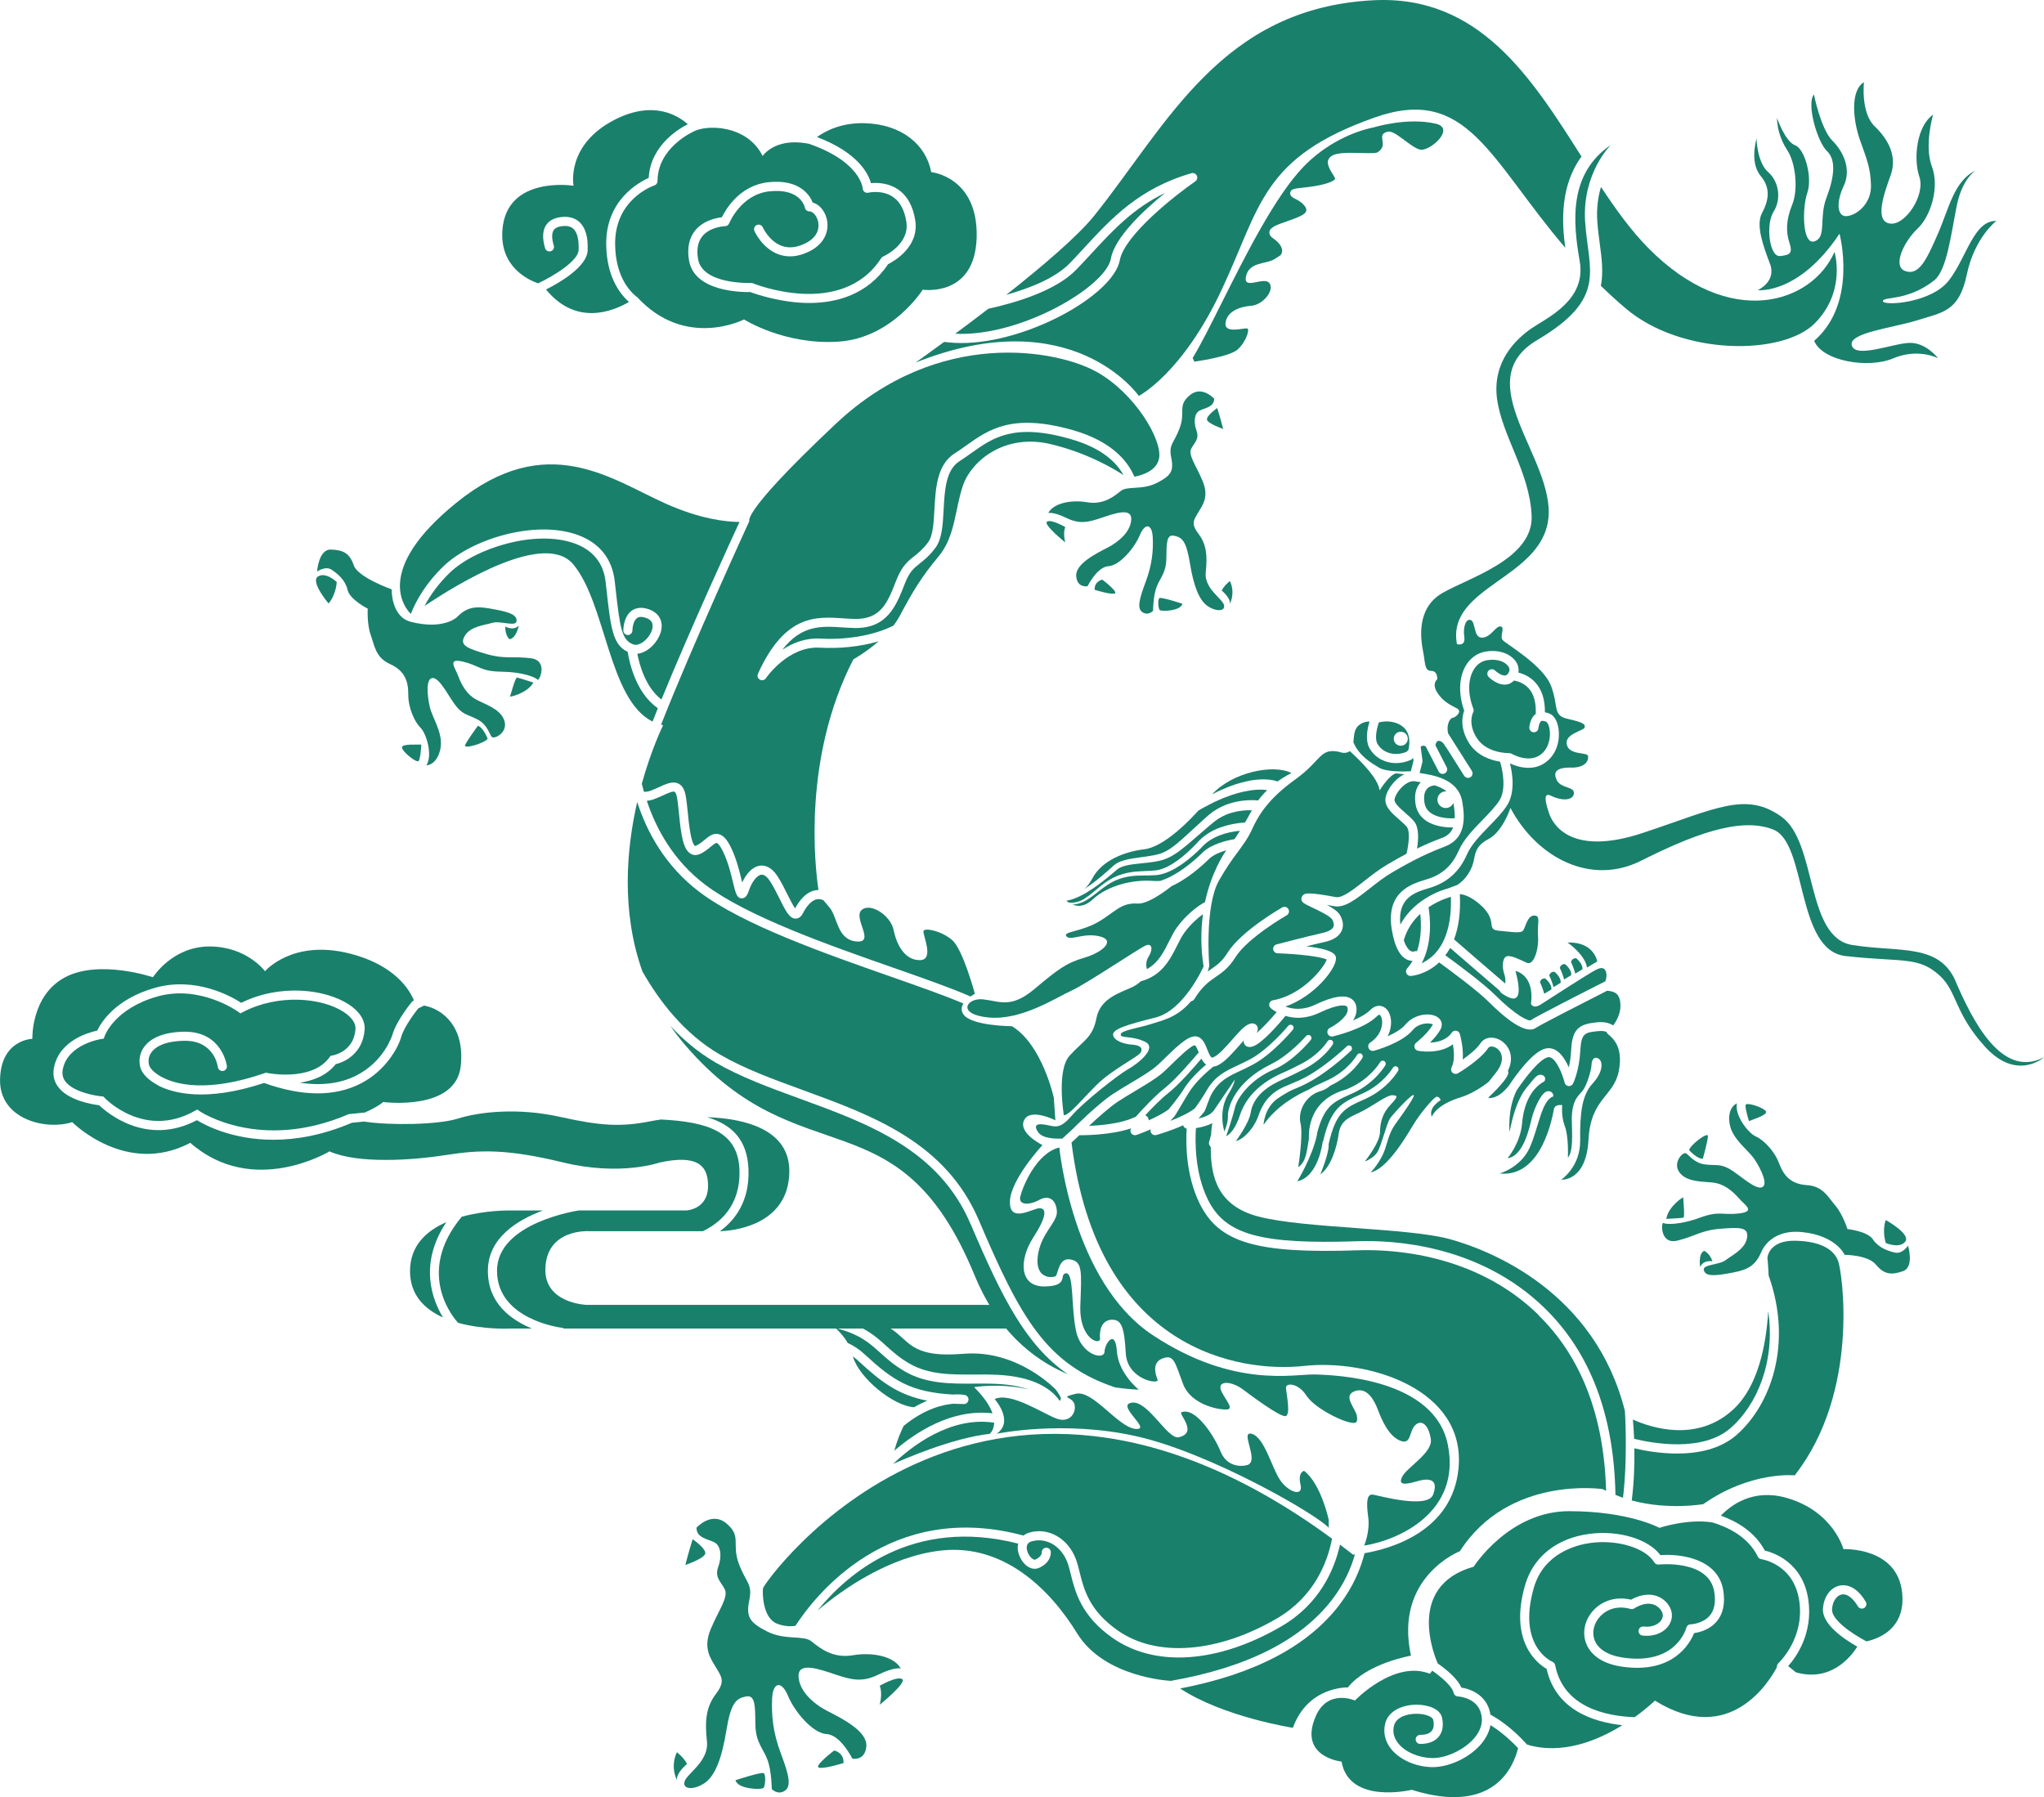<?xml version="1.0" encoding="UTF-8"?>
<svg id="_图层_2" data-name="图层 2" xmlns="http://www.w3.org/2000/svg" viewBox="0 0 387.24 340.48">
  <defs>
    <style>
      .cls-1 {
        fill: #19806c;
      }
    </style>
  </defs>
  <g id="_图层_" data-name="&amp;lt;图层&amp;gt;">
    <g>
      <g>
        <path class="cls-1" d="M267.24,180.17c.38,.21,.68,.09,.71,.08,.16-.07,.34-.07,.51-.04,.89-2.6,.79-5.41,.61-7.07-1.32,1.22-2.51,2.85-3.12,5.01,.48,1.39,1.02,1.87,1.29,2.02Z"/>
        <path class="cls-1" d="M271.37,181.15c2.49-2.26,3.68-6.14,3.5-11.24l-.08,.03c-.09,.02-2.05,.54-4.15,1.95,.28,1.68,.84,6.61-1.3,10.61,.63-.3,1.34-.73,2.03-1.35Z"/>
        <path class="cls-1" d="M279.86,139.92c1.86,2.85,6.01,2.77,6.06,2.77,.15,0,.33,.04,.47,.12,.03,.02,3.3,1.94,5.6,.07,1.49-1.21,1.79-3.23,1.6-4.59-.14-1.01-.5-1.48-.65-1.54-.43-.18-.77-.23-.95-.13-.12,.07-.4,.33-.54,1.37-.06,.47-.49,.8-.96,.74-.47-.06-.81-.49-.75-.96,.16-1.23,.56-2.04,1.21-2.51,.09-2.11-.34-3.75-1.34-4.85-.94-1.04-2.17-1.37-2.78-1.47-.45,.46-.93,.66-1.32,.73-1.67,.31-3.29-1.22-3.47-1.4-.34-.33-.35-.88-.02-1.22,.33-.34,.88-.35,1.21-.02,.37,.36,1.34,1.06,1.97,.94,.1-.02,.4-.07,.69-.69,.21-.44,.01-.84-.19-1.11-.53-.71-1.89-1.42-3.95-1.09-1.09,.17-1.99,.82-2.6,1.88-1.07,1.86-1.08,4.59-.02,7.31,.09,.24,.08,.5-.05,.72-.04,.08-1.06,2.13,.75,4.91Z"/>
        <g>
          <path class="cls-1" d="M304.48,195.72c-.09-.09-.14-.17-.16-.24-.35-.12-.86-.2-1.6-.12-2.36,.25-3.16,.33-3.32,3.6-.19,3.86-1.33,6.23-1.38,6.33-.16,.32-.5,.51-.86,.48-.36-.04-.66-.3-.74-.65-.37-1.47-1.37-4.04-2.51-4.69-.26-.15-.49-.18-.75-.1-1.56,.46-4.14,3.73-5.84,6.28-1.78,3.6-1.33,7.87-1.33,7.87,1.24-6.6,3.19-8.36,3.94-9.27,.75-.91,1.36-1.85,2.26-1.52,.9,.32,.41,1.17,.41,1.17-2.37,1.25-3.91,4.12-4.23,7.92-.32,3.8-2.76,6.66-2.76,6.66,3.04-.41,4.14-5.81,4.61-7.67,.48-1.86,1.84-4.9,2.96-5.02,1.12-.12,1.12,.96,1.12,.96-2.29,.76-2.77,5.88-4.49,9.71-1.72,3.82-5.71,4.91-5.71,4.91,8.14,.86,10.08-11.15,10.29-12.19,.22-1.04,1.58-.75,1.58-.75,0,0-.25,2.04,.5,4.02,.75,1.97,.57,5.92,.57,5.92,.75-.86,.9-2.73,.75-6.56-.14-3.84,.93-4.91,1.9-5.95,.97-1.04,1.83-4.3,1.83-5.09s.43-1.72,1.33-1.15c.9,.57,.86,2.55-1.15,4.73-2.01,2.19-2.4,5.67-2.33,10.72,.07,5.06-3.59,7.47-3.59,7.47,0,0,4.73,.43,5.16-7.55,.43-7.98,4.83-8.13,5.76-13.1,.93-4.97-1.55-6.41-2.22-7.08Z"/>
          <path class="cls-1" d="M304.05,183.72c-.57-.72-1.63,0-2.34,.38-.72,.38-8.22,5.16-9.75,6.17s-1.91-.07-1.91-.07c.72-5.59-2.94-6.24-2.94-6.24,1.61,5.97-.33,5.49-1.52,4.88-.09-.03-.18-.07-.26-.13,0,0-.03-.02-.04-.03-.17-.1-.31-.18-.4-.23-.35-.17-.68-.51-.8-.78-2.39-2.04-7.44-6.4-9.36-8.07-.27,.49-.58,.96-.91,1.39,2.09,1.52,7.24,5.32,9.48,7.57,3.86,3.86,6.3,4.99,6.7,4.73,1.14-.77,10.4-5.49,14.13-7.37,.17-.36,.43-1.57-.07-2.19Z"/>
          <path class="cls-1" d="M370.51,185.92c-3.16-7.27-10.71-5.45-19.6-6.88-8.89-1.43-6.6-19.41-13.39-24.29-6.79-4.88-12.43-1.53-26.29,3.06-13.86,4.59-17.12-1.86-17.74-3.68-.62-1.82-1.29-4.21,.38-3.35,1.67,.86,4.06,1.05,4.3-.38,.24-1.43-2.39-.96-3.2-2.53-.81-1.58-.14-2.49,2.68-2.44,2.82,.05,3.35-1.43,3.2-2.2-.14-.77-3.54-.1-4.02-2.15-.48-2.06,3.25-2.63,3.39-3.25,.14-.62-.24-.96-3.2-1.63-2.96-.67-1.67-2.25-3.16-6.22-1.48-3.97-8.63-8.02-9.2-8.74-.57-.72,.54-2.37-.36-2.55-.9-.18-1.79,2.04-3.48,2.12-1.69,.07-1.22-2.83-2.12-3.3-.9-.47-1.58,1.18-1.29,3.12,.29,1.94-1.39,1.41-1.39,1.41-2.01-10.9,15.97-12.33,17.31-23.71,1.34-11.38-15.42-26.03-2.08-33.92,13.34-7.89,9.68-13.12,9.06-22.35-.62-9.23,4.85-14.58,4.85-14.58-8.03,5.45-7.17,14.63-5.88,22.02,1.29,7.39-6.17,10.69-9.1,12.69-2.93,2.01-7.51,6.31-6.56,13.39,.96,7.08,6.17,13.82,6.55,22.09,.38,8.27-12,11.81-16.97,14.72-4.97,2.92-4.02,8.84-3.59,11.04,.43,2.2,.24,3.68,1.53,3.68s1.15,1.58,1.15,1.58c0,0-1.1,.81,0,2.53,1.1,1.72,2.49,2.34,3.68,2.96,1.2,.62-.24,1.77-.76,1.82-.48,.04-1.27,1.29-.85,2.97l4.49,7.09c.25,.4,.13,.93-.27,1.19-.14,.09-.3,.13-.46,.13-.29,0-.56-.14-.73-.4l-3.42-5.4c-.07-.06-.14-.15-.2-.27-.48-.96-1.53-1.39-1.77-.33-.02,.08-.05,.13-.07,.2l2.15,4.19c.22,.42,.05,.94-.37,1.16-.13,.06-.26,.1-.39,.1-.31,0-.61-.17-.77-.47l-2.46-4.77c-.12-.06-.27-.1-.44-.11-.22-.02-.38,.08-.5,.24l.34,2.57c.01,.11,0,.22-.02,.32l-.52,2.04s.07,.01,.11,.02c2.52,.39,7.21,1.12,7.96,5.38,.56,3.19,.69,7.05-3.34,8.56-2.03,.76-3.97,1.63-6.07,2.72h0c-1.22,.64-2.5,1.35-3.88,2.17-1.51,.89-2.94,2.01-4.31,3.09-2.51,1.97-4.68,3.67-6.66,3.3-.49-.09-.94-.17-1.35-.24,1.19,.64,2.11,1.28,2.5,2,.57,1.04,.66,2.04,.27,2.91-.47,1.03-1.57,1.75-3.28,2.12-.95,.21-2.17,.51-3.4,.81,5.65,.64,5.62,1.82,5.6,2.39-.06,1.95-4.11,7.11-9.57,9.02,1.29,.49,3.25,.78,5.63-.35,3.4-1.61,5.66-1.96,6.91-1.08,.49,.35,1.05,1.04,.91,2.38-.06,.6-.31,1.16-.65,1.68,1.25-.53,2.49-1.19,3.28-1.98,.95-.95,1.82-.84,2.26-.69,.86,.29,1.47,1.19,1.63,2.41,.12,.91-.02,2.09-.6,3.26,1.27-.57,2.63-1.33,3.4-2.26,1.62-1.95,4.65-2.33,6.08-1.34,.8,.55,.99,1.48,.5,2.35-.51,.9-1.28,1.77-1.97,2.46,1.38-.06,3.15-.46,4.12-1.89,.19-.28,.52-.42,.85-.37,.33,.05,.6,.29,.69,.62,.1,.34,.72,2.65,.55,4.83,1.19-.84,2.65-2,3.36-3.07,.51-.77,1.37-1.15,2.36-1.05,1.33,.13,2.58,1.11,3.12,2.43,.31,.75,.57,2.11-.28,3.85,.05,.09,.07,.21,.07,.37-.03,1.04-2.69,3.65-3.6,4.51-.07,.1-.13,.19-.19,.28,1.83,.01,2.98-1.28,3.88-2.33,1.42-2.14,4.44-6.32,6.81-7.02,.7-.21,1.43-.12,2.09,.26,1.1,.63,1.92,2.01,2.47,3.27,.21-.89,.39-2.01,.45-3.32,.2-4.08,1.59-4.89,4.86-5.22,1.5-.16,2.47,.17,3.1,.59,.53-.71,1.41-2.14,1.38-3.82-.05-2.35-1.2-2.62-2.52-2.76-4.63,2.35-12.62,6.44-13.54,7.06-1.94,1.32-5.9-1.95-8.88-4.93-2.18-2.18-7.44-6.06-9.41-7.49-2.5,2.35-5.24,2.56-5.37,2.57-.02,0-.04,0-.05,0-.33,0-.63-.19-.78-.49-.15-.32-.1-.69,.14-.95,.4-.44,.73-.92,1.03-1.42-.34,0-.73-.08-1.15-.29-.99-.51-1.75-1.65-2.28-3.38,0-.01-.01-.03-.01-.04-.21-.7-.39-1.49-.53-2.39-1.06-7.01,3.78-8.48,6.38-9.27l.45-.14c2.78-.88,4.64-2.57,5.85-5.33,.95-2.16,2.76-4.03,4.51-5.83,1.21-1.24,2.35-2.42,3.17-3.63,1.42-2.11,.68-5.86,.18-7.44-1.71-.28-4.27-1.08-5.79-3.4-1.92-2.94-1.34-5.37-1-6.28-1.11-3.09-1.02-6.23,.26-8.46,.87-1.5,2.22-2.47,3.83-2.73,2.82-.45,4.74,.62,5.6,1.76,.52,.69,.71,1.47,.57,2.22,.91,.23,2.17,.73,3.22,1.89,1.24,1.37,1.84,3.26,1.81,5.64,.29,.05,.59,.12,.9,.26,.86,.36,1.47,1.42,1.68,2.88,.27,1.89-.17,4.51-2.22,6.17-1.12,.91-2.35,1.21-3.49,1.21-1.47,0-2.77-.5-3.49-.84,.47,1.87,1.06,5.57-.63,8.08-.9,1.34-2.15,2.62-3.36,3.87-1.65,1.69-3.35,3.45-4.17,5.32-1.4,3.21-3.67,5.26-6.91,6.28l-.47,.14c-2.45,.75-5.77,1.77-5.23,6.86,2.84-5.27,8.69-6.77,8.97-6.84l1.82-.68c1.62-1.03,2.6-2.75,2.97-4.03,.5-1.72,.22-3.23,2.94-4.66,2.72-1.43,4.16-5.9,4.16-5.9,5.07,9.56,15.3,14.72,24.67,10.04,9.37-4.69,18.74-8.51,25.15-5.93,6.41,2.58,4.22,22.89,13.65,23.95,10.83,1.22,13.86-.02,17.93,3.78,3.26,3.05,2.73,7.12,8.61,13.51,5.98,6.49,11.07,1.89,11.07,1.89-8.03,4.21-13.58-7.08-16.73-14.34Z"/>
          <path class="cls-1" d="M285.17,186.34c.08-.55,.02-1.24-.19-1.81-.43-1.2-.38-3.11,.48-3.35,.86-.24,2.53,.67,3.82,1.24,1.29,.57,2.29-2.61,2.1-5.04-.19-2.44,.6-3.92-.72-3.92s-1.65,2.25-2.1,2.84c-.45,.6-2.32,.24-4.49,.05-2.18-.19-.98-1.15-2.06-3.08-.96-1.73-3.69-3.8-5.44-3.86,.17,3.35-.2,6.22-1.1,8.57,2.44,2.11,7.39,6.4,9.69,8.36Z"/>
        </g>
        <path class="cls-1" d="M227.9,173.21c-.94,.68-2.29,1.82-3.52,3.5-.48,.66-.91,1.51-1.36,2.41-1.31,2.61-2.87,5.74-6.91,6.8-.41,.4-.94,.79-1.65,1.12-2.51,1.15-6.02,2.15-6.74,5.88-.72,3.73-2.58,4.3-5.09,7.1-2.51,2.8-1.08,11.28-1.08,11.28,1.08-.07,3.16-2.71,6.17-5.72,3.01-3.01,8.03-5.38,8.43-6.24,.39-.86-.22-1.33-1.76-1.43-1.54-.11-3.37-.75-3.51-1.83-.14-1.08,2.58-1.94,8.03-3.3,5.45-1.36,9.11-9.68,9.11-9.68-.58-3.7-.51-7.01-.11-9.89Z"/>
        <path class="cls-1" d="M267.67,143.61c-.09,.15-.21,.28-.38,.36-.92,.41-1.88,.61-2.8,.61-2.04,0-3.92-.96-4.97-2.71-.89-1.47-.54-3.59-.06-5.16-.53-.02-1.17,.09-1.83,.55-1.18,.82-1.08,2.15-1.23,3.37,1.07,2.56,3.33,3.89,4.82,4.79,1.49,.9,5.12,.75,6.07,.7l.5-1.98-.07-.52s-.03,0-.05,0Z"/>
        <path class="cls-1" d="M265.52,137.49c-1.65-1.09-3.46-.83-4.3-.62-.44,1.36-.81,3.14-.23,4.11,1.06,1.75,3.36,2.35,5.5,1.45,.16-.18,.31-.3,.31-.3,0,0,.96-3.16-1.29-4.64Zm-.14,3.8c-.73,0-1.33-.59-1.33-1.33s.59-1.33,1.33-1.33,1.33,.59,1.33,1.33-.59,1.33-1.33,1.33Z"/>
        <g>
          <path class="cls-1" d="M274.94,156.76c-1.32,0-3.14-.26-4.55-1.12-1.22-.75-1.98-1.87-2.2-3.23-.26-1.63-.02-2.94,.72-3.9,.09-.11,.18-.2,.27-.3-.12-.02-.23-.04-.35-.06-.3-.05-.57-.09-.81-.13-.08-.02-.17-.02-.25-.02-.47,0-1.03,.22-1.58,.62-1.11,.82-1.9,2.12-2,2.86-.09,.67,1.08,1.69,2.02,2.51,.61,.53,1.24,1.08,1.7,1.64,.97,1.19,.82,3.48,.55,5.14,1.56-.76,3.08-1.4,4.65-1.99,1-.37,1.78-.94,2.19-2.02-.12,0-.23,0-.36,0Z"/>
          <path class="cls-1" d="M273.9,149.92c.06,0,.11,.01,.17,.02-.63-.53-1.44-.89-2.34-1.17-.09,.04-.18,.08-.28,.09-.05,0-.74,.1-1.2,.72-.43,.57-.55,1.43-.37,2.55,.14,.86,.59,1.52,1.36,2.02,1.39,.88,3.49,.95,4.36,.87,.03-.79-.05-1.73-.25-2.88,0,0,0-.01,0-.02-.24,.57-.8,.97-1.45,.97-.87,0-1.58-.71-1.58-1.58s.71-1.58,1.58-1.58Z"/>
        </g>
        <path class="cls-1" d="M266.57,156.71c-.37-.45-.91-.93-1.49-1.43-1.38-1.2-2.8-2.44-2.6-4.03,.17-1.31,1.3-3.01,2.69-4.03,.29-.22,.59-.38,.89-.52l-1.5-.18c-1.29,.14-3.19,3.23-3.19,3.23-.28-2.27-3.5-5.51-5.66-7.45-.8,.68-2.05,.13-2.05,.13-3.69-.72-3.23,1.61-8.25,5.23-5.02,3.62-6.92,6.6-8.28,9.61-1.36,3.01-3.44,4.66-6.2,9.57-2.76,4.91-1.83,16.2-1.83,16.2,0,0-.09,.39-.3,1.02,.19-.14,.38-.27,.56-.39,1.15-.79,2.14-1.47,3.22-3.19,2.57-4.1,10.03-8.38,10.34-8.56,.41-.23,.94-.09,1.17,.32,.24,.41,.09,.94-.32,1.17-.07,.04-7.4,4.24-9.74,7.98-1.26,2.02-2.5,2.87-3.7,3.69-1.26,.87-2.56,1.76-4.09,4.24-.14,.22-.36,.34-.6,.38-2.65,3.14-5.51,3.64-7.73,4.36-2.22,.72-5.59,1.15-5.59,1.94s2.01,.14,4.59,1.36c2.58,1.22-1.65,4.37-3.23,5.23-1.58,.86-8.32,6.1-10.54,8.68-2.22,2.58-3.08,2.22-4.45,1.94-1.36-.29-3.3-.57-2.01,1.29,.81,1.17,3.04,1.28,4.59,1.21l1.92-1.77c.16-.17,4.73-4.75,7.64-6.66,1.1-.72,2.29-1.44,3.45-2.13,1.89-1.13,3.68-2.2,4.78-3.14,.45-.38,1.06-.98,1.71-1.61,2.94-2.88,4.98-4.7,6.45-3.85,.78,.45,1.15,1.39,1.51,2.3,.22,.56,.56,1.4,.84,1.51,.08,.03,.23-.01,.41-.1,1.03-.52,2.34-2.01,3.49-3.32,1.46-1.67,2.41-2.71,3.33-2.98,.72-.21,1.1,.11,1.27,.31,.34,.42,.26,.9,.03,1.43,1.15-.99,2.6-2.56,3.76-3.94-.67-.37-1.07-.72-1.12-.76-.25-.22-.35-.56-.26-.88,.09-.32,.36-.56,.68-.61,5.61-.98,9.71-6.24,10.19-7.71-1.04-.57-5.49-1.07-9.31-1.19-.43-.01-.78-.34-.83-.76-.05-.42,.22-.82,.64-.93,.06-.01,5.69-1.49,8.68-2.16,1.12-.25,1.86-.66,2.08-1.16,.2-.44,0-.99-.21-1.37-.37-.68-2.65-1.75-3.75-2.27-1.63-.77-2.18-1.03-2.09-1.79,.03-.24,.2-.51,.39-.65,.33-.24,.79-.57,6.12,.44,1.22,.22,3.19-1.32,5.28-2.96,1.35-1.06,2.88-2.27,4.5-3.22,1.28-.76,2.47-1.43,3.62-2.03,.42-1.75,.7-4.27,.07-5.04Z"/>
        <path class="cls-1" d="M229.02,162.77c-1.74,1.7-4.29,3.85-7.07,5.13-2.11,1.65-4.78,3.41-6.49,3.29-3.16-.22-4.37,1.79-7.59,3.59-3.22,1.79-6.61,1.72-5.82,2.63,.79,.91,3.23-.76,6.31,0,3.08,.76,.5,3.04-2.94,4.04-3.44,1-5.02,2.22-9.47,5.95-4.45,3.73-6.53,2.29-9.68,1.94-3.16-.36-5.16,2.87,1.08,3.44,6.24,.57,12.76-3.8,15.63-5.09,2.87-1.29,13.12-8.25,14.2-8.61,1.08-.36,1.29,.79,.43,2.15-.62,.99-.46,1.93-.32,2.37,2.15-1.17,3.18-3.23,4.19-5.25,.48-.96,.94-1.88,1.5-2.65,2.36-3.25,5.13-4.7,5.31-4.79,1.19-5.56,3.5-9.06,4.04-9.81-1.15,.33-2.48,.85-3.32,1.68Z"/>
        <g>
          <path class="cls-1" d="M231.62,149.55c1.57-.72,3.23-1.26,4.97-1.61,.87-.18,1.76-.26,2.67-.28,.46,0,.92,.02,1.39,.08,.46,.07,.83,.12,1.38,.32,1.49-1.08,2.65-1.59,2.65-1.59-3.4-1.79-11.29-.13-15.04,4.03,.65-.33,1.3-.68,1.98-.95Z"/>
          <path class="cls-1" d="M209.55,165.27l1.01-.9,.51-.46c.21-.16,.43-.33,.66-.44,.91-.47,1.84-.65,2.75-.81,1.81-.31,3.64-.42,5.26-.9,1.54-.48,2.94-1.65,4.26-2.81l4-3.66,1.03-.91c.39-.3,.76-.62,1.19-.87,.82-.53,1.72-.95,2.64-1.25,1.79-.56,3.59-.77,5.5-.61,.54-.73,1.13-1.38,1.71-1.95-.27-.04-.54-.07-.83-.09-.77-.02-1.55,.02-2.34,.14-1.57,.24-3.14,.66-4.66,1.27-.77,.27-1.5,.65-2.26,.97-.73,.38-1.47,.74-2.19,1.14-.25,.15-.51,.3-.76,.45-3.29,3.66-7.3,6.98-10.26,7.33-3.66,.43-8.03,2.08-9.82,5.52-.42,.8-.92,1.44-1.44,1.95,1.43-.92,2.77-2,4.06-3.14Z"/>
          <path class="cls-1" d="M205.48,170.24c1.37-.85,2.53-2.05,3.91-3.02,1.36-1,3-1.67,4.68-1.94,1.67-.3,3.39-.2,4.95-.38,1.51-.22,2.93-1.06,4.22-1.99,1.29-.96,2.48-2.07,3.59-3.26,1.13-1.31,2.73-2.29,4.34-2.87,1.52-.55,3.07-.85,4.7-.95,.41-.71,.84-1.46,1.3-2.32-1.26-.04-2.59,.11-3.8,.46-.8,.23-1.57,.56-2.28,.99-.37,.2-.68,.46-1.02,.7l-1.03,.85-4.11,3.54c-1.42,1.15-2.89,2.37-4.84,2.93-1.87,.49-3.69,.52-5.44,.77-.87,.12-1.74,.28-2.45,.63-.19,.08-.33,.19-.48,.29l-.51,.43-1.04,.88c-1.41,1.16-2.86,2.27-4.45,3.2-.79,.47-1.63,.87-2.51,1.18-.37,.12-.77,.23-1.17,.29,.11,.1,.26,.23,.45,.35,.26,.03,.53,.04,.79,.02,.79-.06,1.55-.35,2.23-.77Z"/>
          <path class="cls-1" d="M227.71,160.49c-1.18,1.19-2.45,2.31-3.85,3.28-1.4,.94-2.94,1.81-4.74,2.03-1.73,.13-3.34-.02-4.94,.22-1.59,.21-3.12,.77-4.45,1.69-1.36,.89-2.56,2.05-4.03,2.91-.73,.42-1.57,.72-2.43,.76-.04,0-.07,0-.11,0,.95,.39,2.31,.46,3.85-.97,2.94-2.73,7.74-3.8,11.47-3.51,.45,.03,.89,.03,1.32,0,.1-.04,.21-.07,.31-.11,2.97-1.02,5.83-3.42,7.71-5.25,1.73-1.69,4.76-2.34,6.06-2.55,.3-.45,.66-.99,1.03-1.59-2.67,.25-5.39,1.12-7.21,3.08Z"/>
        </g>
        <g>
          <path class="cls-1" d="M215.19,211.57c1.24-1.43,3.71-4.03,5.51-5.45,2.03-1.59,5.45-5.6,6.4-6.73-.21-.53-.49-1.2-.74-1.35h-.01c-.7,0-3.18,2.43-4.37,3.59-.67,.66-1.3,1.27-1.8,1.7-1.21,1.03-3.06,2.13-5.01,3.3-1.14,.68-2.32,1.39-3.39,2.09-1.62,1.07-3.87,3.1-5.47,4.6,2.14-.1,5.88-.42,8.37-1.53,.16-.07,.33-.14,.51-.22Z"/>
          <path class="cls-1" d="M224.25,206.36c1.21-1.92,3-3.61,4.25-4.66-.38-.28-.66-.69-.89-1.13-1.29,1.52-4.27,4.95-6.2,6.46-1.43,1.12-3.2,2.92-4.44,4.28,.19,.07,.36,.19,.49,.39,.11,.17,.17,.35,.17,.56,1.22-.55,2.62-1.25,3.72-2.03,.04-.03,1.76-2.05,2.9-3.86Z"/>
          <path class="cls-1" d="M284.39,199.64c-.35-.85-1.12-1.31-1.69-1.36-.34-.04-.6,.06-.76,.29-1.53,2.29-5.56,4.68-5.73,4.78-.33,.19-.76,.15-1.04-.12-.28-.27-.34-.69-.16-1.03,.59-1.08,.48-2.94,.25-4.35-2.59,1.97-6.42,1.27-6.61,1.23-.33-.06-.59-.32-.67-.64-.08-.33,.04-.67,.31-.88,.02-.02,2.17-1.71,3.12-3.37,.04-.08,.05-.11,.05-.11-.04,0-.35-.17-.93-.18-.87-.01-2.09,.29-2.87,1.24-2.09,2.51-7.15,3.88-7.36,3.94-.41,.11-.83-.09-1.01-.48-.17-.38-.05-.83,.3-1.07,1.9-1.28,2.4-3.1,2.24-4.26-.08-.61-.33-.96-.48-1.01-.07-.02-.26,.05-.49,.28-2.44,2.44-8.1,3.76-8.34,3.82-.43,.1-.85-.14-1-.55-.15-.41,.03-.86,.42-1.06,1.24-.63,3.25-2.08,3.37-3.3,.04-.41-.02-.68-.19-.8-.17-.12-1.24-.64-5.18,1.23-2.59,1.23-4.8,1.08-6.4,.59-1.21,1.48-4.44,5.25-6.23,5.8-.8,.24-1.23-.02-1.45-.29-.21-.26-.27-.55-.24-.85-.29,.32-.58,.65-.84,.95-1.32,1.5-2.68,3.06-4.01,3.73-.31,.16-.62,.25-.91,.28-1.14,.91-3.29,2.77-4.63,4.9-.92,1.46-2.51,4.28-2.74,4.53,0,0-.33,.36-.78,.85,1.7-.65,3.58-1.51,4.69-2.42,.55-.75,1.31-1.84,2.21-3.38,1.61-2.72,3.48-3.6,5.84-4.71,.74-.35,1.54-.72,2.42-1.19,3.49-1.88,7.16-6.27,7.19-6.32,.2-.24,.56-.28,.81-.08,.24,.2,.28,.56,.07,.81-.15,.19-3.84,4.6-7.53,6.59-.9,.48-1.73,.88-2.47,1.22-2.27,1.07-3.91,1.84-5.34,4.25-.57,.97-1.2,3.21-1.49,3.54l-1.04,1.22c1.15-.24,2.39-.72,2.95-1.6,.12-.18,3.9-5.75,3.9-5.75,0,0,0,.78-1.15,2.63-2.1,3.37-.81,7.17-.81,7.17,0,0,.72-1.53,.67-2.92-.05-1.39,1.12-6.37,8.24-9.85,3.41-1.67,6.53-5.24,6.56-5.28,.2-.25,.56-.29,.81-.09,.25,.2,.29,.56,.09,.81-.13,.16-3.25,4.04-7.02,5.62-4.4,1.85-6.91,5.35-7.34,7.17-.47,2-1.67,5.45-1.67,5.45,0,0,1.43-.48,2.58-3.92,.7-2.09,2.46-5.67,8.37-8.19,1.09-.47,2.19-1.03,3.36-1.64,3.45-1.81,4.87-4.2,4.89-4.23,.16-.28,.51-.36,.79-.21,.27,.16,.37,.51,.21,.78-.06,.11-1.61,2.7-5.34,4.66-1.19,.63-2.37,1.18-3.41,1.67-1.33,.63-6.15,2.38-6.8,6.62-.32,2.04-2.82,5.4-2.82,5.4,1.48-.38,3.44-2.39,4.3-4.88,.58-1.67,1.39-2.86,2.07-3.52,1.17-1.23,2.46-1.78,4.03-2.43,1-.42,2.14-.89,3.44-1.64,3.63-2.09,7.17-5.48,7.2-5.51,.23-.22,.59-.21,.81,.02,.22,.23,.21,.59-.02,.81-.15,.14-3.68,3.51-7.43,5.68-1.36,.79-2.54,1.28-3.57,1.71-1.18,.49-3,1.74-3,1.74-2.49,1.86-2.58,4.92-2.58,4.92,2.47-3.55,6.21-5.64,8.68-6.72,.8-.52,1.68-.93,2.69-1.38l.81-.37c3.79-1.76,5.54-4.75,5.55-4.78,.16-.27,.51-.37,.78-.21,.28,.16,.37,.51,.22,.78-.08,.13-1.93,3.34-6.07,5.26,0,0-.82,.75-1.93,1.07-2.73,.79-4.27,3.73-3.73,6.06,.54,2.33-.43,8.32-.43,8.32,1.61-1.04,1.65-3.48,2.01-5.31,.07-.38-.72-7.31,7.14-9.43l.81-.37c3.79-1.76,5.54-4.75,5.55-4.78,.16-.27,.51-.37,.78-.21,.28,.16,.37,.51,.22,.78-.08,.13-1.93,3.34-6.07,5.26l-.82,.37c-2.97,1.35-4.77,2.16-6.08,7.39,.02,.01,.04,.02,.04,.02-.85,4.26-3.76,8.96-3.76,8.96,3.98-.82,4.8-7.31,4.8-7.46,0-.02,.04-.07,.09-.12,1.45-6.31,3.55-7.28,6.86-8.78l.81-.37c3.79-1.76,5.54-4.75,5.55-4.78,.16-.27,.51-.37,.78-.21,.28,.16,.37,.51,.22,.78-.08,.13-1.93,3.34-6.07,5.26l-.82,.37c-3.13,1.42-4.96,2.26-6.29,8.32,0,.06,.02,.11,.02,.18,0,1.72-1.58,5.49-1.58,5.49,1.97-1.4,3.08-4.88,3.48-7.71,.39-2.83,2.55-3.23,4.63-4.34,2.08-1.11,4.59-3.01,5.56-2.94,.97,.07,1.15,.18-.36,1.79-1.51,1.61-1.97,3.23-2.01,5.23-.04,2.01-2.87,5.52-2.87,5.52,0,0,1.61-.54,2.37-1.76,.75-1.22,1.69-5.16,2.33-6.27,.65-1.11,9.04-10,1.36,.57-1,1.38-1.33,2.08-2.12,4.77-.79,2.69-2.83,4.77-2.83,4.77,3.01-.61,6.49-6.38,7.92-8.78,1.43-2.4,3.62-4.91,4.3-5.41s1.04,.5,1.04,.5c-2.51,1.61-1.69,3.12-1.69,3.12,.97-1.97,3.59-3.08,5.59-3.69,1.63-.49,3.81-1.77,5.19-2.9,.39-.51,.8-1.03,1.24-1.56,1.14-1.37,1.54-2.71,1.1-3.78Z"/>
        </g>
        <path class="cls-1" d="M300.66,183.31l1.94-1.15s-.57-3.76-5.63-3.59c0,0,3.33,2.29,3.69,4.73Z"/>
        <path class="cls-1" d="M298.62,181.56s1.29,1,1.17,2.08l-1.34,.82s-.43-1.47-.82-2.19c0,0,.14-.79,1-.72Z"/>
        <path class="cls-1" d="M296.5,182.67s1.29,1,1.17,2.08l-1.34,.82s-.43-1.47-.82-2.19c0,0,.14-.79,1-.72Z"/>
        <path class="cls-1" d="M294.5,184.12s1.29,1,1.17,2.08l-1.34,.82s-.43-1.47-.82-2.19c0,0,.14-.79,1-.72Z"/>
        <path class="cls-1" d="M292.74,185.38s1.29,1,1.17,2.08l-1.34,.82s-.43-1.47-.82-2.19c0,0,.14-.79,1-.72Z"/>
        <path class="cls-1" d="M229.45,214.9c0-.13,.01-.26,.02-.39,.04-.61,.11-1.17,.2-1.72-1.03,.54-2.19,.81-3.1,.94-.17,2.6-.21,8.46,2.22,13.45,3.28,6.75,9.93,8.61,28.48,7.98,6.49-.22,22.96,.57,35.39,12.7,8.64,8.43,13.13,20.33,13.39,35.36,.48,.19,.95,.39,1.43,.55,.94-7.83,.36-16.45,.36-16.45-5.68-22.54-25.31-30.38-33.13-32.54-7.94-2.2-27.63-2.01-36.33-4.3-7.52-1.98-9.04-7.25-9-13.15-.06-.07-.1-.13-.16-.21-.17-.22-.23-.5-.15-.77,.13-.47,.27-.96,.4-1.45Z"/>
        <path class="cls-1" d="M291.45,249.1c-11.96-11.67-27.85-12.43-34.13-12.22-19.4,.66-26.43-1.43-30.09-8.95-2.56-5.27-2.59-11.23-2.41-14.1-.26-.05-.49-.22-.61-.48-.02-.05-.04-.11-.05-.16-2.43,1.1-4.93,1.8-5.1,1.85-.38,.1-.76-.05-.96-.37-.14-.22-.16-.48-.09-.71-1.46,.64-2.61,1.04-2.7,1.07-.39,.13-.82-.03-1.03-.38-.16-.28-.15-.61,0-.87-3.98,1.35-9.43,1.3-9.67,1.3-.04,0-.07-.02-.11-.02-.07,.07-.12,.12-.13,.13l-1.37,1.27c4.9,39.5,31.91,43.65,44.05,42.33,12.24-1.34,30.79,4.4,29.26,19.51-1.2,11.87-12.85,15.12-17.79,15.97-.73,2.88-2.11,6.29-4.74,9.75-5.95,7.84-16.1,13.17-30.2,15.88,8.2,5.41,21.36,7.45,21.36,7.45,2.87-7.94,10.42-7.65,10.42-7.65,3.63-4.59,11.95-6.02,11.95-6.02-3.25-14.92,9.27-19.79,9.27-19.79,9.27-14.44,27.06-11.76,27.06-11.76,.21,.12,.43,.21,.64,.32-.39-14.17-4.71-25.37-12.86-33.33Z"/>
        <g>
          <path class="cls-1" d="M150.69,308.04c3.64-5.62,17.77-23.96,43.21-17.11,.32-.24,.67-.44,1.11-.57,3.61-1.03,7.32,1.08,8.81,5.02,.29,.76,.5,1.6,.72,2.5,.8,3.23,1.8,7.25,7.26,11.06,7.37,5.14,18.92,4.25,30.15-2.33,7.04-4.12,9.54-10.6,10.41-15.09-67.04-49.18-107.67,8.34-107.81,9.4-.14,1.08,0,5.59,2.58,6.67,1.37,.57,2.66,.57,3.57,.45Z"/>
          <path class="cls-1" d="M256.34,294.54c-.83-.65-1.65-1.27-2.47-1.89-1.08,4.79-3.88,11.24-11.05,15.44-6.73,3.94-13.45,5.94-19.48,5.94-4.71,0-8.99-1.22-12.52-3.68-5.99-4.18-7.12-8.73-7.95-12.06-.21-.84-.41-1.64-.66-2.3-1.17-3.08-4-4.75-6.73-3.97-.72,.21-.88,.61-.94,.89-.16,.82,.37,1.88,.98,2.36,.12,.09,.41,.3,.62,.21,1.23-.55,1.22-1.25,1.22-1.32-.03-.46,.31-.88,.77-.93,.47-.04,.87,.26,.94,.71,.01,.08,.26,1.99-2.22,3.11-.75,.34-1.62,.18-2.39-.43-1-.8-1.9-2.49-1.59-4.04,0-.04,.03-.08,.04-.12-19.99-5.12-32.38,5.69-38.03,12.68,4.95-4.21,13.78-10.28,23.36-11.37,11.86-1.34,20.65,7.27,25.82,15.68,5.16,8.41,17.59,8.99,17.59,8.99,.02,.01,.03,.03,.05,.04,14.47-2.52,24.8-7.72,30.72-15.48,2.26-2.97,3.55-5.93,4.27-8.49-.21,.02-.33,.03-.33,.03Z"/>
        </g>
        <path class="cls-1" d="M200.69,217.38s2.39,25.43,17.69,35.57c15.3,10.14,26.77,7.36,30.69,7.46s22.76,.76,25.24,13.39c2.49,12.62-9.21,17.98-15.87,19.03,0,0,1.15-2.63,.77-5.4-.38-2.77-.29-4.45,.91-4.25,1.2,.19,10.33,2.77,11.38,0,1.05-2.77-.53-3.25-2.87-2.58-2.34,.67-3.87,.91-2.96-.86s5.78-4.49,5.4-7.08c-.38-2.58-1.67-3.82-2.92-2.68-1.24,1.15-.72,3.87-2.92,2.96s-3.49-4.02-4.16-5.78c-.67-1.77-2.02-4.45-4.4-3.59-2.39,.86,.15,3.25,.39,4.69s-.24,1.58-2.01,1.05-6.12-2.68-7.6-4.97c-1.48-2.29-3.87-2.44-3.82-1.39,.05,1.05,1.05,5.5-.24,5.35-1.29-.14-6.02-3.63-7.94-5.07s-4.25-1.67-4.25-.38,2.73,3.92,1.43,4.16c-1.29,.24-6.98-.72-8.51-4.83-1.53-4.11-1.72-5.59-3.82-4.83-2.1,.76-1.43,2.96-1,4.02,.43,1.05-5.74,.05-6.02-4.97-.29-5.02-.81-6.45-2.73-6.36-1.91,.1-2.29,2.15-2.15,3.54,.14,1.39-3.97,.24-3.73-6.26,.24-6.5,.43-8.27-1.86-8.7-2.29-.43-2.34,2.82-2.82,3.16-.48,.33-3.92,.67-3.39-3.73,.53-4.4,3.78-6.45,3.63-8.56s-1.43-3.2-3.35-2.15c-1.91,1.05-3.97,1-3.59-.62,.38-1.63,2.92-8.22,7.41-9.32Z"/>
        <g>
          <path class="cls-1" d="M327.87,270.56c4.96-4.35,8.51-12.51,7.13-22.12-.4,6.36-1.91,14.15-6.51,18.48-6.97,6.57-15.9,3.49-19.14,2.03,.07,.68,.17,1.96,.24,3.65,3.47,.85,12.99,2.6,18.28-2.05Z"/>
          <path class="cls-1" d="M348.23,238.89c-.76-2.01-3.06-3.73-8.13-3.82-5.07-.1-5.26,3.25-5.26,3.25,0,0,.15,1.29,.23,3.34,4.63,12.99,.38,24.55-6.07,30.2-3.12,2.74-7.39,3.53-11.28,3.53-3.25,0-6.24-.55-8.09-.99,.05,2.77-.03,6.25-.49,9.88,7,1.88,13.56,.69,13.56,.69,8.99-6.31,17.31-5.45,17.31-5.45,12.43-15.87,8.99-38.63,8.22-40.64Z"/>
        </g>
        <path class="cls-1" d="M333.6,237.41s1.48-4.64,7.89-3.97c6.41,.67,7.98,4.3,7.98,4.3,0,0,4.4,0,5.93,1.86,1.53,1.86,2.92,2.01,5.12,1.24,2.2-.76,.96-4.83,.96-4.83,0,0-1.05,1.61-2.44,1.31-1.39-.3-3.16-.93-4.21-2.5-1.05-1.58-4.83-1.96-4.83-1.96,0,0-.89-2.82-2.29-4.45-1.39-1.63-2.35-3.68-5.36-3.87-3.01-.19-4.4-1.72-5.31-4.16-.91-2.44-3.06-4.49-4.4-5.07-1.34-.57-4.02-3.87-3.59-6.26,0,0-1.82,.68-1.39,3.73,.43,3.05,3.49,4.97,4.78,6.93,1.29,1.96,2.63,4.88,1.29,5.26-1.34,.38-4.39-2.58-6.14-3.54-1.75-.96-2.47-.57-4.52-.81-2.06-.24-3.01-1.72-3.63-2.1-.62-.38-2.53,1.72-1.34,3.49s3.63,1.82,6.12,2.01c2.49,.19,4.11,1.77,5.26,3.06,1.15,1.29,3.16,2.44,0,2.82-3.16,.38-3.68-.57-7.46,.81-3.78,1.39-6.45,1.29-6.88,1-.43-.29-.72,4.16,2.63,3.34,3.35-.81,4.49-1.96,8.18-2.25,3.68-.29,5.4-.33,5.02,1.77-.38,2.1-2.77,3.2-4.02,4.16-1.24,.96-4.45,.81-4.16,1.91,.29,1.1,1.67,1.16,4.59,.63,2.92-.53,4.92-.91,6.21-3.88Z"/>
        <path class="cls-1" d="M331.35,212.41s-.76-2.37-.65-3.04c.12-.67,3.59,.53,3.87,1.22,.29,.69-2.49,1.48-3.23,1.82Z"/>
        <path class="cls-1" d="M320,217.9s1.51,1.7,2.61,1.63c0,0,.96-3.44,.96-4.3s-3.41,1.73-3.56,2.68Z"/>
        <path class="cls-1" d="M315.68,230.93s2.87-.14,3.23-.22c.36-.07-.07-3.66,0-3.84,.07-.18-2.8,1.61-3.23,4.05Z"/>
        <path class="cls-1" d="M357.26,235.5s2.65,1.15,3.71-.29c1.05-1.43-3.71-4.06-3.71-4.06,0,0-.74,1.77,0,4.35Z"/>
        <path class="cls-1" d="M324.43,238.96s-1.72-.32-2.33,1.08c0,0-.43-2.47,.75-3.05,0,0,1.04,.39,1.58,1.97Z"/>
        <path class="cls-1" d="M86.61,116.9s-2.54,2.51-8.78,.91c-3.77-.97-3.63-6.15-3.63-6.15,0,0-6.42-2.27-7.18-4.56-.77-2.29-2.01-2.91-4.34-2.98-2.33-.07-2.61,4.17-2.61,4.17,0,0,1.56-1.13,2.74-.36,1.19,.78,2.62,1.99,3.04,3.83,.42,1.85,3.82,3.55,3.82,3.55,0,0-.17,2.95,.56,4.97,.73,2.01,.89,4.28,3.64,5.52,2.75,1.25,3.5,3.17,3.48,5.77-.02,2.6,1.26,5.29,2.31,6.3,1.05,1.01,2.38,5.05,1.13,7.13,0,0,1.94,0,2.62-3,.68-3.01-1.5-5.88-2.01-8.17-.51-2.29-.73-5.49,.66-5.37,1.39,.12,3.18,3.97,4.48,5.49,1.3,1.52,2.1,1.41,3.94,2.37,1.84,.95,2.2,2.68,2.65,3.26,.45,.58,2.98-.71,2.49-2.79-.49-2.08-2.75-2.99-5.01-4.05-2.26-1.06-3.21-3.11-3.83-4.73-.61-1.61-2.08-3.4,1-2.64,3.09,.76,3.24,1.84,7.26,1.89,4.02,.05,6.49,1.09,6.79,1.51,.3,.42,2.15-3.63-1.27-4.06-3.42-.43-4.9,.23-8.44-.81-3.54-1.04-5.17-1.61-4.06-3.44,1.1-1.83,3.73-2.01,5.23-2.46,1.5-.45,4.44,.82,4.57-.31,.12-1.13-1.15-1.68-4.07-2.22-2.91-.54-4.93-.9-7.19,1.42Z"/>
        <path class="cls-1" d="M79.82,141.07s-.13,2.48-.48,3.07c-.35,.58-3.16-1.77-3.19-2.52-.02-.75,2.85-.5,3.66-.55Z"/>
        <path class="cls-1" d="M92.39,139.96s-.8-2.12-1.86-2.45c0,0-2.12,2.88-2.42,3.68-.31,.8,3.8-.41,4.28-1.24Z"/>
        <path class="cls-1" d="M101.05,129.32s-2.73-.89-3.09-.95-1.23,3.44-1.36,3.59c-.13,.14,3.19-.51,4.46-2.64Z"/>
        <path class="cls-1" d="M63.8,110.28s-2.07-2.02-3.57-1.05c-1.49,.97,2.02,5.11,2.02,5.11,0,0,1.32-1.39,1.55-4.07Z"/>
        <path class="cls-1" d="M95.73,118.7s1.49,.91,2.56-.18c0,0-.48,2.47-1.79,2.58,0,0-.83-.74-.77-2.4Z"/>
        <path class="cls-1" d="M251.75,288.04s-1.43-6.88-4.69-9.37c0,0-1.24,.24-.67,2.63s-2.34,1.43-3.92-.96c-1.58-2.39-2.92-8.01-5.31-8.68-2.39-.67,1.57,5.2-.87,5.91-1.26,.37-3.91,.28-5.06-2.59s-4.74-8.46-7.41-7.41c-.64,.25,3.24,3.87-.48,4.73-2.14,.5-5.83-7.03-8.94-6.55-3.11,.48,4.02,5.26,.72,4.97-3.3-.29-8.08-7.46-11.33-6.65-3.25,.81-.67,.43-.24,1.96s-.81,3.63-3.3,2.77c-2.49-.86-8.75-5.16-11.81-3.73,0,0,3.78,4.21,.38,6.57,0,0,12.67-2.65,26.58,.5,13.91,3.16,33.9,14.68,36.33,17.31v-1.43Z"/>
        <path class="cls-1" d="M131.92,289.47s2.87-3.25,5.74-.81c2.87,2.44,.93,3.8,2.29,7.53,1.36,3.73,2.65,3.8,2.01,6.96-.65,3.16,0,4.23,3.37,5.95,3.37,1.72,6.88,.65,8.39,1.86,1.51,1.22,4.02,3.3,7.82,2.65,3.8-.65,7.89,.22,9.11,2.51,0,0-1.15-.36-4.23,1.15-3.08,1.51-5.09,1-8.1,0-3.01-1-7.1-2.51-7.03,.29,.07,2.8,2.8,5.24,5.45,6.6,2.65,1.36,7.6,3.8,7.39,6.67-.22,2.87-2.65,2.37-2.65,2.37,0,0-2.22-4.52-4.88-4.66-2.65-.14-6.1-4.3-7.31-7.24-1.22-2.94-2.87-2.65-3.01,.5-.14,3.16,.14,6.38,1.65,10.4,1.51,4.02,2.08,6.24,.72,7.1-1.36,.86-2.44-.36-2.44-.36,0,0,0-3.32-.81-5.52-.81-2.2-2.25-3.25-2.29-6.74-.05-3.49,0-5.64-1.82-5.26-1.82,.38-2.82,1.15-3.68,6.45-.86,5.31-2.15,8.61-4.11,9.94-1.96,1.34-4.21,1.29-3.82-.24,.38-1.53,4.69-3.82,4.25-7.7-.43-3.87-.14-6.5,1.67-8.89,1.82-2.39,1.15-3.2,.1-4.97-1.05-1.77-2.58-3.68-1.05-7.36,1.53-3.68,3.44-6.07,2.63-7.6-.81-1.53-1.91-2.2-1.2-4.21,.72-2.01,.48-4.02-.76-4.64-1.24-.62-3.35-.81-3.37-2.73Z"/>
        <path class="cls-1" d="M131.23,291.62s2.49,1.72,2.39,2.68c-.1,.96-3.78,2.2-3.78,2.2,0,0,.69-2.73,1.39-4.88Z"/>
        <path class="cls-1" d="M130.16,334.2s-2.12,1.72-1.9,3.08c0,0-1.36-2.44-.02-5.31,0,0,1.34,1.04,1.92,2.22Z"/>
        <path class="cls-1" d="M139.34,337.28s4.88-1.61,5.34-1.33c.47,.29,.29,2.33,0,2.76-.29,.43-4.91,.32-5.34-1.43Z"/>
        <path class="cls-1" d="M158.02,331.65s1.86,.32,1.79,2.37c0,0-3.33,1.08-4.59,.9-1.25-.18,2.8-3.26,2.8-3.26Z"/>
        <path class="cls-1" d="M166.66,319.39s3.37-1.94,4.27-1.25c.9,.68-4.27,4.84-4.27,4.84,0,0,.61-2.15,0-3.59Z"/>
        <path class="cls-1" d="M230.04,75.56s-2.33-2.64-4.66-.66c-2.33,1.98-.76,3.09-1.86,6.12s-2.15,3.09-1.63,5.65c.52,2.56,0,3.44-2.74,4.83-2.74,1.4-5.59,.52-6.81,1.51s-3.26,2.68-6.35,2.15c-3.09-.52-6.41,.17-7.4,2.04,0,0,.93-.29,3.44,.93s4.13,.82,6.58,0c2.45-.82,5.77-2.04,5.71,.23-.06,2.27-2.27,4.25-4.43,5.36-2.15,1.11-6.17,3.09-6,5.42,.17,2.33,2.15,1.92,2.15,1.92,0,0,1.81-3.67,3.96-3.79,2.15-.12,4.95-3.49,5.94-5.88,.99-2.39,2.33-2.16,2.45,.41,.12,2.56-.12,5.18-1.34,8.44-1.22,3.26-1.69,5.07-.58,5.77,1.11,.7,1.98-.29,1.98-.29,0,0,0-2.7,.66-4.48,.66-1.79,1.82-2.64,1.86-5.47,.04-2.83,0-4.58,1.48-4.27,1.48,.31,2.29,.93,2.99,5.24,.7,4.31,1.75,6.99,3.34,8.08,1.59,1.09,3.42,1.05,3.11-.19-.31-1.24-3.8-3.11-3.46-6.25,.35-3.14,.12-5.28-1.36-7.22-1.48-1.94-.93-2.6-.08-4.04,.85-1.44,2.1-2.99,.85-5.98-1.24-2.99-2.8-4.93-2.14-6.17,.66-1.24,1.55-1.79,.97-3.42-.58-1.63-.39-3.26,.62-3.77,1.01-.5,2.72-.66,2.74-2.21Z"/>
        <path class="cls-1" d="M230.6,77.31s-2.02,1.4-1.94,2.17,3.07,1.79,3.07,1.79c0,0-.56-2.21-1.13-3.96Z"/>
        <path class="cls-1" d="M231.46,111.89s1.72,1.4,1.54,2.5c0,0,1.1-1.98,.01-4.31,0,0-1.09,.84-1.56,1.81Z"/>
        <path class="cls-1" d="M224.01,114.39s-3.96-1.31-4.34-1.08c-.38,.23-.23,1.89,0,2.24,.23,.35,3.99,.26,4.34-1.16Z"/>
        <path class="cls-1" d="M208.84,109.82s-1.51,.26-1.46,1.92c0,0,2.71,.87,3.73,.73,1.02-.15-2.27-2.65-2.27-2.65Z"/>
        <path class="cls-1" d="M201.82,99.86s-2.74-1.57-3.47-1.02c-.73,.55,3.47,3.93,3.47,3.93,0,0-.5-1.75,0-2.91Z"/>
        <path class="cls-1" d="M174.97,176.36c-.29,.57,2.2,5.55-.72,5.55s-4.4-3.01-4.97-5.76-4.45-5.24-6.07-3.71c-1.63,1.53,2.72,6.26-.96,5.93-3.68-.33-3.54-4.57-5.07-6.4-.5-.6-.88-1.05-1.17-1.4-.34-.16-.7-.25-1.06-.22-1.4,.13-2.45,1.91-2.83,2.67-.43,.84-.99,1.02-1.38,1.02h0c-1.18,0-1.92-1.5-3.05-3.77-.54-1.09-1.16-2.33-1.82-3.34-.39-.59-.98-1.28-1.64-1.21-.83,.11-1.81,1.37-2.37,3.06-.17,.51-.5,1.44-1.35,1.42-.92-.04-1.14-.96-1.63-2.98-.38-1.6-.91-3.79-1.82-5.71-.76-1.61-1.2-1.78-1.28-1.8-.22-.04-.75,.4-1.18,.75-.59,.49-1.26,1.05-2.13,1.39-.74,.29-1.31,.1-1.65-.11-1.42-.86-1.79-3.59-2.19-7.65-.12-1.16-.23-2.26-.38-3.05-.16-.83-.38-1-.44-1.03-.34-.17-1.35,.29-2.17,.67-.59,.27-1.25,.57-1.96,.81-.39,.13-.77,.2-1.14,.23,1.73,5.22,5,11.37,11.18,15.99,8.05,6.01,23.31,11.36,35.58,15.66,5.96,2.09,11.04,3.87,14.56,5.43,.46-.32,.83-.51,.83-.51,0,0-2.25-8.41-4.3-10.18s-5.12-2.34-5.4-1.77Z"/>
        <g>
          <path class="cls-1" d="M136.44,199.82c4.59,2.67,9.96,4.63,15.64,6.7,13.31,4.86,27.07,9.88,33.39,24.72,7.86,18.47,12.78,27.25,25.77,31.61,1.51,.23,3.02,.37,4.51,.44,0,0-3.88-3.07-4.16-7.32-.29-4.25-2.25-1.53-2.34,.14-.1,1.67-4.45,.57-5.4-3.97s-.38-11-1.86-10.9c-1.48,.1,.72,2.44-4.11,2.49-4.83,.05-4.83-5.07-2.15-9.23,2.68-4.16,2.49-5.5,1.29-5.59-1.2-.1-5.74,3.01-5.69-1.2,.05-4.21,6.17-10.76,6.17-10.76,0,0-4.64-2.27-3.49-4.7,1.15-2.43,5.93,0,5.93,0l-.29-4.25s-2.2-10.13-7.94-13.57c0,0-7.55-.05-9.13-2.17-.58-.78-.45-1.51-.06-2.13-3.47-1.49-8.39-3.21-13.8-5.11-12.38-4.34-27.79-9.74-36.05-15.91-6.72-5.02-10.17-11.63-11.95-17.16-2.03,8.86-3.08,20.65,.98,32.09,3.19,5.62,7.95,11.85,14.74,15.79Z"/>
          <path class="cls-1" d="M183.88,231.91c-6.02-14.15-19.43-19.04-32.39-23.77-5.76-2.1-11.2-4.09-15.92-6.83-3.32-1.93-6.16-4.35-8.58-6.96,.87,1.25,1.81,2.48,2.85,3.69,21.8,25.36,40.45,8.71,54.79,43.57,4.14,10.07,10.6,15.76,17.7,18.77-7.87-5.41-12.38-14.22-18.44-28.47Z"/>
        </g>
        <g>
          <path class="cls-1" d="M77.82,116.32c1.1-2.74,2.97-5.93,6.2-9.04,5.38-5.19,17.38-8.83,25.4-5.94,4.13,1.49,6.56,4.52,7.04,8.76l.15,1.32c.85,7.66,1.2,9.9,3.4,10.68,.58,.21,1.39-.06,2.15-.73,1.03-.9,1.64-2.21,1.45-3.12-.12-.57-.55-.97-1.33-1.22-1.04-.33-1.46-.03-1.59,.07-.72,.52-.88,1.91-.88,2.35,0,.48-.39,.86-.86,.86s-.86-.39-.86-.86c0-.26,.04-2.62,1.58-3.74,.57-.42,1.58-.82,3.13-.32,1.36,.44,2.25,1.33,2.49,2.51,.36,1.76-.75,3.66-2.01,4.76-.82,.71-1.7,1.12-2.54,1.2,.39,2,1.55,6.38,4.57,8.67,5.64-13.78,13.53-30.91,14.79-33.64-2.71-.02-7.49-.59-13.89-3.43-10.33-4.59-22.57-14.15-39.78-.19-15.62,12.67-9.82,19.83-8.61,21.04Z"/>
          <path class="cls-1" d="M123.63,136.71c.32-.82,.66-1.66,1-2.52-.06-.04-.1-.09-.16-.13-4.1-2.93-5.28-8.79-5.55-10.56-2.85-1.32-3.22-4.58-4.03-11.9l-.15-1.32c-.4-3.6-2.39-6.06-5.91-7.33-7.31-2.64-18.7,.82-23.62,5.56-2.2,2.12-3.71,4.29-4.78,6.3,6.24-4.2,22.79-14.35,28.18-7.88,6.23,7.47,6.67,25.63,15.01,29.77Z"/>
        </g>
        <g>
          <path class="cls-1" d="M184.53,262.14c-4.44,.03-9.04,.06-13.15-2.33-2.06-1.2-3.39-2.4-4.67-3.56-2.04-1.84-3.88-3.5-8.43-4.64,.79,.71,1.66,1.66,2.32,2.83,1.09,.5,2.18,1.2,3.24,2.18,5.2,4.81,8.57,7.14,16.64,7.59,1.36-.1,2.21,.07,2.32,.09,.43,.09,.73,.5,.68,.94-.05,.44-.44,.8-.87,.77-.67,0-1.31-.03-1.92-.06-1.99,.14-5.49,.93-9.49,4.2-.63,1.29-1.28,2.89-1.77,4.7,3.93-3.4,10.84-8.01,18.6-7.08-.45-1.3-1.46-2.94-3.49-4.97,0,0,5.46-.83,10.37,.48-.56-.2-1.17-.39-1.86-.55-2.74-.63-5.67-.6-8.51-.59Z"/>
          <path class="cls-1" d="M167.87,254.97c1.22,1.1,2.48,2.24,4.38,3.35,3.71,2.15,7.86,2.12,12.28,2.1,2.94-.02,5.97-.04,8.9,.63,4.19,.96,6.29,2.83,7.35,4.37,.17-.2,.27-.46,.13-.74-.36-.75-.88-1.39-.88-1.39,0,0-7.17-7.66-17.5-6.8s-10.14-2.68-14.25-5.07c-2.87-1.67-5.65-1.29-8.43-1.17,4.17,1.24,6.06,2.95,8.02,4.72Z"/>
          <path class="cls-1" d="M162.67,257.88c-.36-.33-.72-.62-1.09-.88,1.2,4.14,7.68,9.38,11.6,9.62,.87-.51,1.71-.92,2.5-1.24-5.48-1.07-8.71-3.51-13.01-7.49Z"/>
          <path class="cls-1" d="M169.2,277.36c1.85-.83,11.26-4.95,18.3-5.7,0,0,.81-.66,.85-2.11-8.35-1.3-15.8,4.6-19.14,7.8Z"/>
        </g>
        <g>
          <path class="cls-1" d="M202.82,83.17c-10.72-3.06-14.65-.28-18.8,2.67-.73,.52-1.47,1.04-2.23,1.53-2.61,1.65-2.82,5.5-3.02,9.23-.15,2.85-.3,5.53-1.56,7.2-1.15,1.53-2.12,2.29-2.96,2.96-1.13,.89-1.94,1.54-2.82,3.8-1.65,4.26-3.37,8.58-9.63,8.42-.71-.02-1.43-.07-2.15-.11-3.97-.26-7.77-.52-11.44,4.24,1.91-1.27,4.34-2.28,7.2-2.12,4.38,.24,9.7-.39,13.86-2.46,.43-.57,.82-1.16,1.15-1.77,2.51-4.73,4.16-7.46,7.39-11.33,3.23-3.87,3.08-9.04,4.66-13.55,1.58-4.52,7.82-9.82,16.57-7.74,6.93,1.65,12,4.68,13.82,5.88-1.75-3.14-5.1-5.43-10.04-6.84Z"/>
          <path class="cls-1" d="M207.72,70.44c-7.31-4.09-29.83-8.53-49.34,9.82-19.51,18.36-15.99,18.51-16.46,18.56,0,0-10.68,23.25-16.68,38.48,.13,.03,.26,.08,.39,.1,0,0-2.17,4.35-4.04,11.09,.12,.49,.26,1,.4,1.52,.36,.02,.73-.02,1.11-.15,.62-.21,1.22-.48,1.79-.75,1.34-.61,2.6-1.19,3.67-.63,.69,.35,1.12,1.09,1.34,2.24,.16,.86,.28,2,.4,3.2,.2,2.05,.58,5.86,1.38,6.35,.01,0,.03,.02,.12-.02,.62-.24,1.15-.69,1.67-1.12,.79-.66,1.62-1.34,2.65-1.1,.91,.2,1.65,1.02,2.46,2.74,.98,2.08,1.53,4.37,1.94,6.05,.03,.12,.06,.25,.09,.37,.72-1.55,1.88-2.98,3.37-3.18,.84-.11,2.1,.14,3.3,1.97,.72,1.1,1.36,2.38,1.92,3.52,.45,.9,1.04,2.08,1.44,2.6,.67-1.27,2.05-3.28,4.15-3.47,.09,0,.18,0,.27,0-.69-4.64-2.98-25.1,6.61-43.71,0,0,2.38-1.31,4.8-3.43-3.61,1.08-7.58,1.41-11.16,1.22-6.02-.35-10.17,5.73-10.21,5.79-.16,.25-.44,.38-.72,.38-.14,0-.29-.04-.42-.11-.39-.22-.55-.7-.37-1.11,5.1-11.25,10.97-10.86,16.16-10.51,.7,.05,1.39,.09,2.07,.11,5.08,.15,6.35-3.12,7.95-7.23,1.08-2.79,2.2-3.68,3.39-4.62,.81-.64,1.64-1.3,2.66-2.65,.94-1.25,1.07-3.68,1.21-6.26,.22-3.97,.46-8.46,3.82-10.59,.74-.47,1.45-.97,2.16-1.48,4.3-3.06,8.75-6.22,20.27-2.93,4.34,1.24,9.46,3.75,11.64,8.82,1.67-.33,4.34-1.22,4.69-3.62,.5-3.51-4.59-12.19-11.9-16.28Z"/>
        </g>
        <path class="cls-1" d="M302.61,41.91c.1,1.5,.29,2.9,.47,4.26,.37,2.76,.71,5.38,.21,7.98,1.46,1.42,3,2.84,4.65,4.24,10.62,9.05,29.75,8.99,35.84,2.9,6.08-6.09,3.77-13.57,3.77-13.57-4.22,9.68-19.75,14.99-35.28-.73-3.23-3.27-6.13-7.29-8.96-11.57-.54,1.81-.87,3.99-.7,6.5Z"/>
        <path class="cls-1" d="M272.02,23.44c-5.4-1.27-11.66,.67-11.67,.67-4.14,.83-9.26,3.21-13.36,7.44-5.38,5.57-10.97,16.72-15.46,25.68-2.18,4.35-4.04,8.07-5.58,10.6,.2,.38,.31,.69,.31,.69,0,0,6.65-.9,8.21-2.3,1.55-1.4,2.29-3.68,1.88-3.96-.41-.28-4.46,1.14-4.17-1.09,.29-2.23,2.73-3.07,4.89-3.24,2.16-.17,4.44-2.89,3.43-4.28-1.01-1.39-5.06,1.47-4.44-1.31,.62-2.78,3.84-2.26,5.39-3.25,.51-.33,.89-.57,1.18-.76,.16-.25,.26-.51,.27-.79,.04-1.08-1.22-2.06-1.76-2.43-.6-.41-.69-.86-.65-1.16,0,0,0,0,0,0,.12-.9,1.34-1.32,3.18-1.97,.89-.31,1.89-.66,2.74-1.07,.49-.24,1.08-.62,1.08-1.13,0-.65-.87-1.52-2.11-2.11-.37-.18-1.05-.53-.95-1.17,.12-.7,.85-.78,2.44-.95,1.26-.14,2.99-.33,4.55-.83,1.3-.42,1.48-.74,1.5-.8,.05-.16-.23-.61-.46-.98-.32-.5-.68-1.07-.85-1.77-.15-.59,.05-1.01,.25-1.25,.8-1,2.92-1.02,6.06-.93,.9,.02,1.75,.05,2.37,.01,.65-.04,.79-.2,.83-.24,2.06-1.45-.57-3.22,1.77-3.81,1.37-.35,4.3,2.92,6.1,3.39,1.79,.48,6.88-4,3.04-4.9Z"/>
        <g>
          <path class="cls-1" d="M334.37,293.78c1.65,.39,7.16,2.23,8.21,9.24,.96,6.44-2.31,10.96-3.81,12.64l1.46,1.18c6.58,1.89,10.39-2.89,11.64-4.86-2.6-1.48-6.67-4.26-6.51-7.16,.12-2.2,1.35-3.97,3.07-4.39,.85-.21,3.04-.33,5.04,3.04,.24,.41,.11,.94-.3,1.18-.41,.24-.94,.11-1.18-.3-.99-1.67-2.14-2.49-3.15-2.24-.96,.23-1.68,1.39-1.76,2.81-.1,1.92,3.62,4.53,6.53,6.06,2.42-.54,7.42-2.47,6.76-9.16-.86-8.8-11.13-8.32-11.13-8.32,0,0-1.88-7.17-10.77-9.71-6.37-1.82-10.57,1.4-12.45,3.37,2.91,1.04,6.41,2.99,8.34,6.64Z"/>
          <path class="cls-1" d="M336.64,315.77c0-.25,.1-.49,.28-.66,.05-.05,5.02-4.68,3.95-11.83-1.03-6.91-6.95-7.84-7.2-7.88-.28-.04-.53-.22-.65-.48-1.84-3.8-5.75-5.62-8.6-6.48-4.76-.75-10.04,1.03-10.04,1.03,0,0-5.74-3.16-17.12-3.16s-18.07,10.52-18.07,10.52c-13.25,3.73-7.1,17.67-6.8,18.33,1.79,1.26,3.77,2.94,4.47,4.58,1.98,.28,4.97,1.59,5.51,5.12,1.06,.56,3.88,2.26,6.95,5.68,6.68,1.99,13.39-.79,18.04-3.68-5.64-.61-12.62-2.96-14.35-10.67-1.63-.94-7.2-5.07-4.08-15.87,1.55-5.35,5.98-8.89,12.17-9.71,5.55-.74,11.19,.98,13.47,4.03,3.96-.3,10.93,.72,11.9,6.65,.4,2.45,0,4.43-1.21,5.88-1.35,1.63-3.32,2.1-4.31,2.24-.77,1.92-3.93,7.77-13.66,6.36-4.82-.7-6.36-3.16-6.85-4.57-.72-2.06-.15-4.42,1.49-6.16,1.78-1.88,4.4-2.6,7.08-1.96,1.49-.87,4.36-1.72,6.49,.3,1.23,1.18,1.58,2.7,.94,4.08-.81,1.72-2.91,2.69-5.25,2.42-.47-.05-.81-.48-.76-.95,.05-.47,.47-.82,.95-.76,1.85,.21,3.1-.6,3.49-1.44,.33-.69,.12-1.44-.57-2.1-1.87-1.78-4.55,.01-4.67,.09-.21,.14-.48,.19-.72,.12-2.21-.64-4.3-.13-5.73,1.38-1.2,1.26-1.62,2.95-1.12,4.41,.62,1.79,2.57,3.01,5.47,3.43,9.95,1.44,11.88-5.38,11.95-5.67,.1-.37,.43-.64,.81-.64,.02,0,2.33-.09,3.65-1.68,.87-1.05,1.15-2.56,.83-4.49-1-6.15-10.43-5.17-10.53-5.16-.34,.04-.66-.12-.83-.41-1.67-2.74-6.98-4.36-12.08-3.68-2.59,.35-8.83,1.87-10.74,8.49-3.17,10.97,3.25,13.91,3.53,14.03,.26,.11,.45,.35,.51,.63,1.56,8,9.62,9.67,15.06,9.86,2.39-1.72,3.84-3.14,3.84-3.14,14.29,8.92,21.84-3.89,23.13-6.38,0,0,0-.02,0-.03Z"/>
          <path class="cls-1" d="M282.37,326.85c-.24,1.37-.95,2.72-2.11,3.96-2.23,2.37-5.84,3.99-8.84,3.99-.06,0-.12,0-.18,0-3.08-.07-6.1-1.43-7.71-3.46-1.1-1.39-1.49-3-1.14-4.65,.59-2.73,3.57-3.71,5.94-3.72h.02c2.15,0,4.48,.76,4.85,2.47,.4,1.82-.11,2.95-.61,3.57-.51,.64-1.54,1.4-3.53,1.4-.47,0-.86-.39-.86-.86s.39-.86,.86-.86c.72,0,1.69-.13,2.19-.76,.48-.59,.41-1.48,.27-2.12-.1-.46-1.29-1.12-3.17-1.12h-.02c-1.74,0-3.89,.62-4.26,2.35-.25,1.15,.02,2.24,.81,3.23,1.3,1.65,3.82,2.75,6.4,2.81,2.51,.07,5.79-1.4,7.73-3.45,.87-.92,1.87-2.38,1.72-4.13-.31-3.85-4.36-4.08-4.53-4.09-.39-.02-.72-.29-.8-.67-.27-1.21-2.11-2.84-4.05-4.21l-.46,.58c-6.79-2.68-14.2,5.07-14.2,5.07,0,0-5.11-2.29-7.41,2.96-3.39,7.76,4.88,8.61,4.88,8.61,1.43,8.22,13.29,5.35,13.29,5.35,15.63,4.9,19.33-4.48,20.15-7.9-2.11-2.24-4.04-3.62-5.21-4.35Z"/>
        </g>
        <g>
          <path class="cls-1" d="M210.46,48.98c.74-4,6.13-9.06,10.25-12.42-6.03,2.91-9.88,7.08-13.91,11.44-.95,1.03-1.91,2.07-2.9,3.09-3.78,3.91-11.1,6.18-16.66,7.41-2.23,1.71-4.37,3.32-6.27,4.73,12.23,.63,28.49-8.82,29.5-14.25Z"/>
          <path class="cls-1" d="M299.62,29.67C290.15,14.74,280.26-1,260.14,.05c-28.71,1.5-38.93,23.41-52.76,40.72-3.19,4-10.04,9.8-16.75,15.09,4.52-1.27,9.33-3.19,12.02-5.97,.98-1.01,1.93-2.04,2.87-3.06,5.07-5.49,10.32-11.16,20.2-14.01,.41-.12,.84,.08,1.02,.46,.18,.38,.06,.84-.29,1.08-3.68,2.54-13.42,10.17-14.3,14.94-1.23,6.59-17.49,15.69-30.04,15.69-.78,0-1.55-.04-2.3-.11-.33-.03-.64-.07-.94-.1-3.26,2.39-5.43,3.92-5.43,3.92,29.71-11.86,42.31,6.31,42.31,6.31,0,0,8.26-4.21,15.71-20.14,7.4-15.81,7.58-25.07,29.01-32.62,17.51-6.18,21.76,7.95,36.08,24.7-.69-4.89-.97-11.78,3.06-17.28Z"/>
        </g>
        <path class="cls-1" d="M343.69,64.56c1.56,3.89,10.28,5.33,15,3.33,4.72-2,8.49-.02,8.49-.02,0,0-2.28-2.97-5.37-2.91s-10.18,2.98-10.97,.53c-.79-2.45,7.7-3.34,12.46-4.83,4.76-1.5,7.85-1.62,9.32-8.66,1.47-7.04,5.59-10.14,5.59-10.14-4.26-.13-5.59,6.82-8.95,11.22s-12.46,4.91-12.54,3.98c-.08-.93,4.62,.09,9.73-3.95,2.37-1.87,3.19-8.77,4.24-14.05,1.05-5.27,3.58-6.74,3.58-6.74-4.08,1.92-5.05,7.23-7.15,12.02-2.1,4.79-3.55,7.94-6.15,7.02-2.6-.92-.14-5.75,2.32-8.05,2.46-2.3,4.21-7.78,2.71-11.76-1.5-3.97,.22-9.81,.22-9.81-3.12,2.15-3.76,8.32-2.59,11.77,1.17,3.45-2.69,9.31-5.61,8.84-2.92-.46-1.12-5.61,.16-9.13,1.28-3.52-.35-6.74-3.02-9.29s-2.03-8.36-2.03-8.36c-2.6,1.57-2.11,7.1-.77,10.91,1.34,3.82,2,5.25,2.1,8.6,.1,3.35-2.49,5.59-4.48,5.86-1.99,.27-2.15-2.64-.69-5.7s.06-6.39-2.14-8.59c-2.21-2.21-3.5-8.76-3.5-8.76-1.47,1.86,.7,9.06,2.47,10.73,1.78,1.67,1.39,4.96-.09,8.84-1.48,3.87,.08,7.48-2.26,8.26s-2.37-6.32-1.37-9.19c1-2.87-.44-8.31-2.32-9.01-1.88-.7-3.43-5.17-3.43-5.17,.04,1.53,.43,3.8,1.98,6.16,1.55,2.36,2.09,7.4,.9,10.29-1.19,2.89-1.18,5.19-.53,7.15,.65,1.96,.21,2.38-1.79,2.56-2,.18-2.73-6-1.21-8.39,1.52-2.39,1.04-5.71-1.04-7.54-2.08-1.83-2.19-6.34-2.19-6.34-.28,1.18-1.12,4.8,.82,7.13s1.46,4.67,.23,6.99c-1.24,2.32,.26,6.31,1.52,9.66,1.25,3.35-2.33,4.95-2.33,4.95,0,0,7.74,.93,15.49-10.69,0,0,3.52,13.09-4.8,20.29Z"/>
      </g>
      <path class="cls-1" d="M29.93,205.64c2.74,1.43,8.96,3.23,20.1-.46,3.66,1.31,7.05,1.97,10.14,1.97,2.99,0,5.71-.62,8.12-1.84,4.81-2.45,7.15-6.84,7.71-8.82,.58-2.03,2.72-4.78,3.23-5.43l1.12-.55c3.59,.7,7.74,4.06,6.94,11.47-.93,8.61-14.7,6.81-14.7,6.81-.8,.7-2.2,1.42-3.47,1.99l-3.04,.3c-16.74,7.21-28.15-.48-28.27-.56l-.44-.31-.47,.26c-9.61,5.41-17.03-2.41-17.1-2.49l-.23-.24-.33-.03c-1.41-.12-5.39-.87-6.85-2.81-.51-.68-.67-1.44-.49-2.34,.95-4.73,7.18-5.69,7.24-5.7l.52-.08,.17-.49c.07-.21,1.94-5.21,9.96-7.49,8.11-2.3,15.25,2.83,15.32,2.88l.43,.32,.48-.25c6.63-3.49,14.92-2.75,19.1-.02,1.51,.99,2.3,2.13,2.23,3.22-.3,4.32-4.21,4.99-4.37,5.02l-.35,.06-.21,.29c-3.37,4.66-11.73,2.98-11.81,2.96l-.23-.05-.22,.08c-10.97,3.79-16.88,2.12-19.43,.79-1.7-.89-2.36-1.85-2.48-2.28-.14-.5-.27-1.5,.47-2.49,.69-.93,2.32-2.06,6.11-2.14,5.73-.13,6.42,4.76,6.44,4.97,.06,.47,.49,.8,.96,.75,.47-.06,.81-.49,.75-.96,0-.07-.88-6.48-7.95-6.48-.08,0-.16,0-.23,0-4.49,.09-6.53,1.59-7.46,2.83-.86,1.16-1.13,2.61-.74,3.98,.33,1.17,1.58,2.42,3.34,3.34Z"/>
      <path class="cls-1" d="M96.52,229.34h6.36c-4.79,1.76-10.45,5.16-10.45,11.43s4.48,9.31,8.34,10.94h-4.25s-4.93,.25-9.74-1.09c-.67-.73-8.26-9.33,.69-20.09,4.58-1.28,9.05-1.19,9.05-1.19Z"/>
      <path class="cls-1" d="M84.56,231.55c-5.28,7.93-2.66,14.72-.63,18.06-3.44-1.55-6.25-4.21-6.25-8.79,0-4.85,3.15-7.65,6.88-9.27Z"/>
      <path class="cls-1" d="M136.4,233.26c2.9-2.12,5.62-5.7,5.4-11.7-.21-5.66-3.15-8.49-7.85-9.9,7.5,.27,15.69,2.48,15.59,10.35-.13,10.49-11.36,11.21-13.15,11.26Z"/>
      <path class="cls-1" d="M189.25,247.22H111.06s-7.79-.29-7.74-6.65c.06-7.8,8.18-7.31,8.18-7.31h21.65c3.14-1.49,7.19-4.75,6.94-11.64-.26-7.27-6.06-9.06-14.85-9.52-.73,.1-1.37,.21-1.88,.31-5.74,1.15-9.59,.9-17.33-.82-7.74-1.72-15.06-1-19.36,.36-3.56,1.13-12.69,1.32-17.7,.54l-2.31,.23c-5.61,2.4-10.62,3.22-14.86,3.22-7.77,0-12.96-2.77-14.5-3.71-9.55,5.04-17.1-1.47-18.51-2.83-1.26-.15-5.82-.87-7.76-3.45-.81-1.08-1.08-2.32-.8-3.71,1.02-5.09,6.5-6.62,8.19-6.98,.7-1.48,3.37-5.96,10.92-8.1,7.8-2.21,14.58,1.68,16.36,2.84,7.36-3.65,15.94-2.6,20.38,.3,2.06,1.34,3.13,3.04,3,4.78-.3,4.3-3.53,6.09-5.47,6.53-1.76,2.22-4.37,3.16-6.82,3.52,4.1,.61,7.7,.17,10.73-1.37,5.34-2.72,6.82-7.71,6.84-7.76,.76-2.65,3.56-6.05,3.68-6.19l.12-.14,.26-.13c-.78-1.91-3.53-6.69-12.15-8.88-10.9-2.77-16.06,3.35-16.06,3.35,0,0-3.44-4.69-10.52-4.69s-10.71,5.83-10.71,5.83c0,0-10.14-3.44-16.64,0-6.5,3.44-6.21,11.67-6.21,11.67,0,0-5.93,.1-6.12,7.65-.19,7.55,8.61,9.75,13.67,8.13,0,0,10.23,10.33,22.37,3.92,11.88,10.42,26.37,1.62,26.37,1.62,5.38,2.39,15.63,1.7,22.02,.7,6.38-1,11.47-1.22,22.3,1.41,10.83,2.63,18.24,0,18.24,0,6.86-1.48,9.25,.31,9.16,4.61-.1,4.3-4.09,4.47-4.09,4.47h-20.37c-.16,.03-15.52,2.28-15.52,11.43s11.78,10.74,12.28,10.8l.22,.03,.16,.12h85.76c-1.09-1.21-2.26-2.84-3.33-4.49Z"/>
      <path class="cls-1" d="M103.44,54.85c5.62,6.84,12.41,4.28,15.72,2.36-1.93-1.73-4.18-4.96-4.31-10.7-.19-8.48,6.09-11.93,8.05-12.8,.34-6.32,6.04-9.5,7.4-10.17-1.62-1.47-6.34-4.69-13.8-.88-9.37,4.78-7.84,12.53-7.84,12.53,0,0-12.72-2.01-13.48,8.41-.5,6.85,4.71,9.36,6.75,10.08,2.98-1.38,7.6-4.25,7.69-6.29,.08-1.95-.25-3.34-.97-4.02-.47-.45-1.14-.62-2.04-.54-.84,.08-1.42,.34-1.71,.77-.39,.58-.39,1.59,.02,2.93,.14,.46-.12,.94-.58,1.07-.46,.14-.94-.12-1.07-.58-.56-1.88-.49-3.35,.2-4.39,.6-.88,1.6-1.39,2.98-1.52,1.41-.13,2.54,.21,3.38,1.01,1.1,1.05,1.61,2.84,1.5,5.34-.13,3.17-5.59,6.24-7.89,7.39Z"/>
      <path class="cls-1" d="M120.65,56.23c9.21,10.05,20.31,4.29,20.31,4.29,0,0,7.65,4.88,17.88,4.21,10.23-.67,15.97-9.85,15.97-9.85,0,0,9.94,1.53,10.22-9.94s-8.61-12.33-8.61-12.33c-.96-5.16-5.55-9.08-12.62-9.27-4.34-.12-7.34,1.42-9.02,2.62,7.76,2.95,9.73,6.93,10.22,8.74,1.16-.11,3.23-.08,5.08,1.15,1.78,1.19,2.9,3.19,3.32,5.93,.76,4.99-4.01,7.7-5.16,8.28-3.87,5.78-9.75,7.34-14.96,7.34s-10.17-1.7-11.14-2.07c-1.49,.03-10.57,0-11.6-5.96-.4-2.36,0-4.29,1.19-5.74,1.54-1.86,3.95-2.35,5.03-2.47,.75-1.53,3.39-6.05,8.8-6.64,5.95-.63,7.86,2.48,8.41,3.86,1.17,.29,2.24,1.47,2.64,3.02,.52,2-.1,4.71-3.42,6.3-2.03,.97-3.95,1.13-5.72,.48-3.06-1.13-4.48-4.28-4.54-4.42-.19-.43,0-.94,.44-1.13,.43-.19,.94,0,1.14,.44,.01,.03,1.2,2.64,3.58,3.51,1.32,.48,2.79,.34,4.37-.42,2.91-1.39,2.71-3.48,2.5-4.31-.29-1.1-1.05-1.8-1.57-1.8-.42,.01-.82-.27-.9-.7-.03-.15-.82-3.74-6.73-3.1-5.38,.58-7.59,6-7.61,6.06-.13,.32-.44,.53-.78,.54-.03,0-2.82,.09-4.3,1.9-.86,1.04-1.13,2.5-.82,4.34,.83,4.86,9.93,4.52,10.01,4.52,.13-.02,.25,.02,.37,.06,.17,.07,16.79,6.81,24.31-4.75,.09-.14,.22-.25,.37-.32,.21-.09,5.05-2.32,4.4-6.56-.34-2.25-1.21-3.85-2.58-4.76-2.06-1.38-4.59-.78-4.62-.77-.25,.06-.52,0-.73-.15-.21-.16-.33-.4-.34-.66,0-.05-.36-5.04-10.16-8.45l-.46-.09c-6.12-1.05-8.34,2.4-8.34,2.4-2.93-5.94-10.68-6.05-13.23-4.57-.06,.04-6.68,3.03-6.68,9.32,0,.37-.24,.7-.59,.82-.31,.1-7.64,2.66-7.44,11.36,.12,5.52,2.39,8.39,4.09,9.77Z"/>
    </g>
  </g>
</svg>